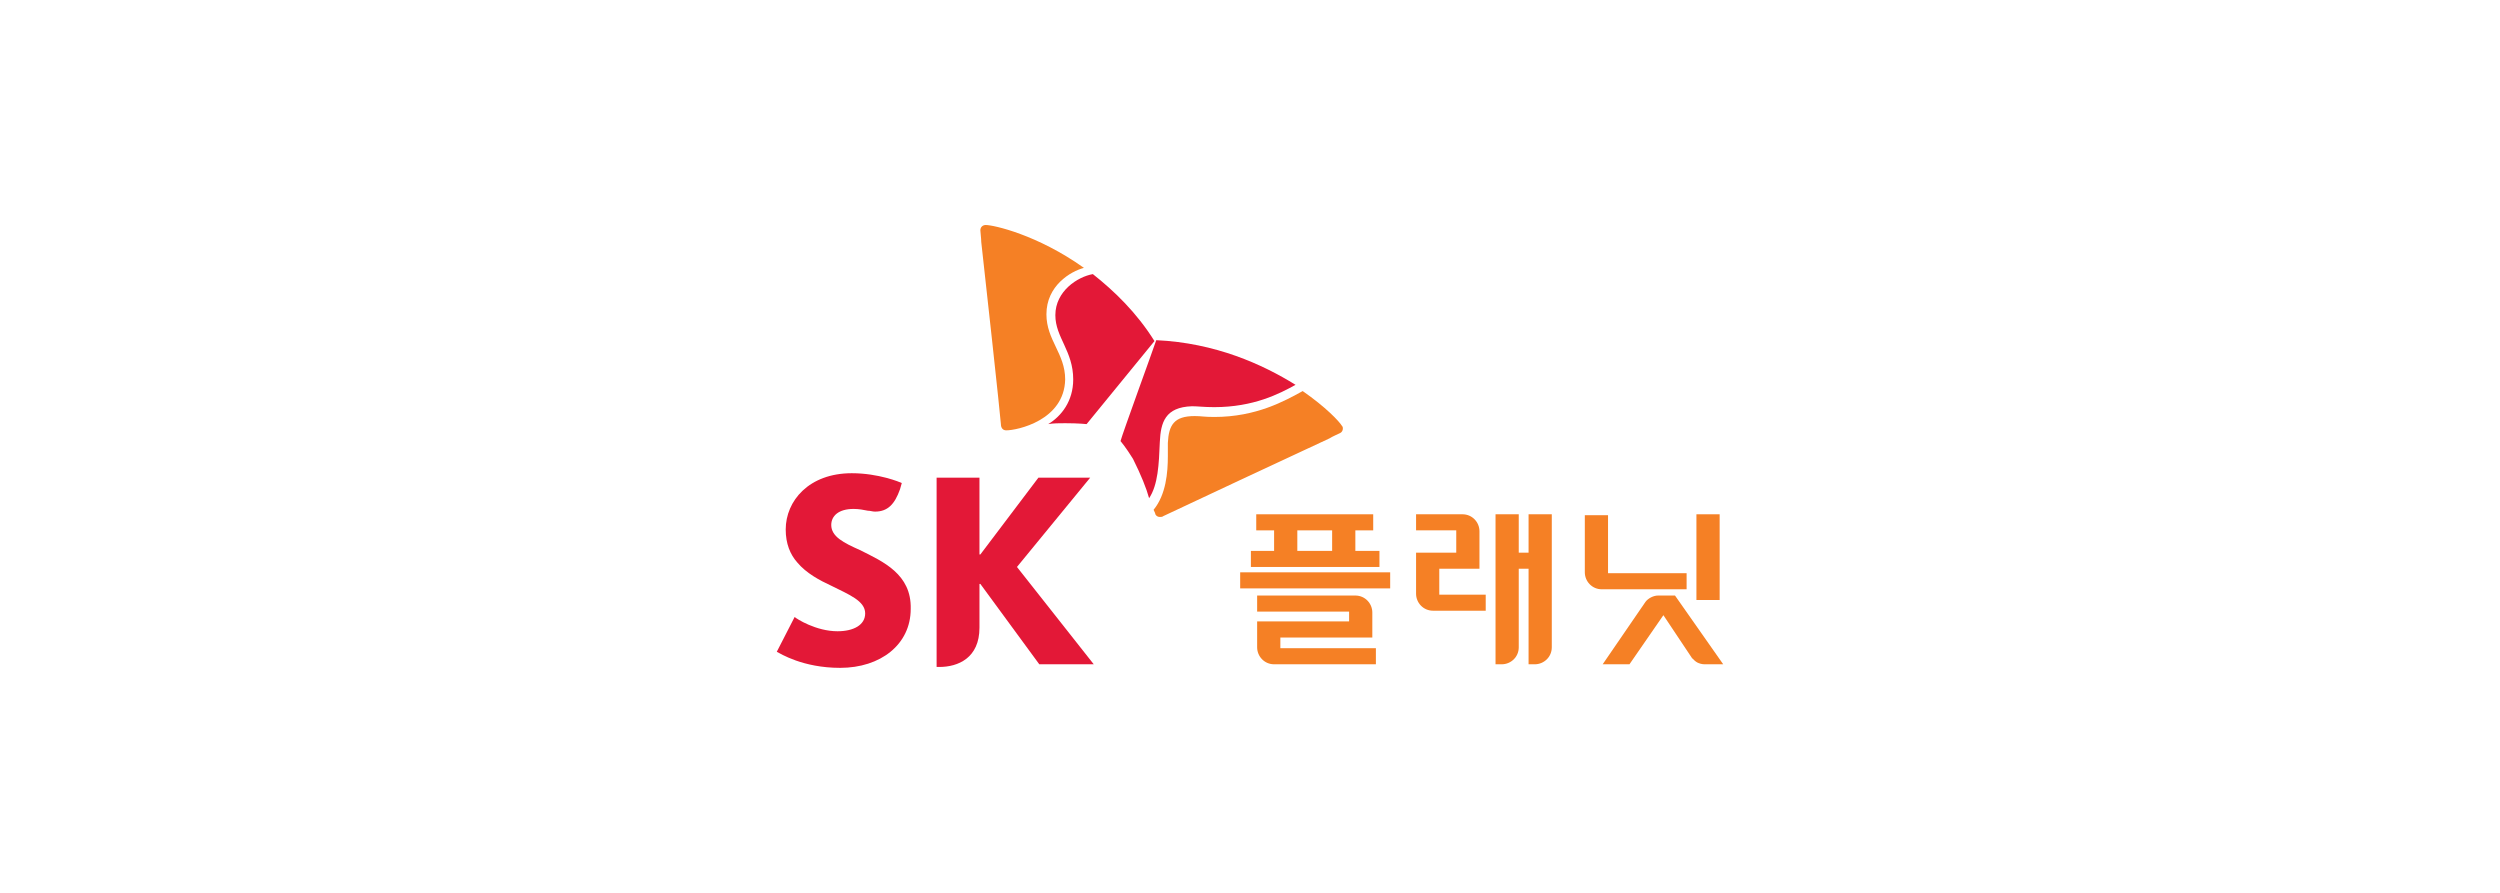 <?xml version="1.0" encoding="utf-8"?>
<!-- Generator: Adobe Illustrator 24.2.0, SVG Export Plug-In . SVG Version: 6.00 Build 0)  -->
<svg version="1.1" id="레이어_1" xmlns="http://www.w3.org/2000/svg" xmlns:xlink="http://www.w3.org/1999/xlink" x="0px"
	 y="0px" viewBox="0 0 280 100" style="enable-background:new 0 0 280 100;" xml:space="preserve">
<style type="text/css">
	.st0{clip-path:url(#SVGID_2_);}
	.st1{fill:#F58025;}
	.st2{fill:#E31837;}
</style>
<g>
	<defs>
		<rect id="SVGID_1_" x="87" y="25.2" width="106" height="49.7"/>
	</defs>
	<clipPath id="SVGID_2_">
		<use xlink:href="#SVGID_1_"  style="overflow:visible;"/>
	</clipPath>
	<g class="st0">
		<path class="st1" d="M161.2,63.7h4.5v-4.2c0-1-0.8-1.9-1.9-1.9h-5.2v1.8h4.5v2.5h-4.5v4.6c0,1,0.8,1.9,1.9,1.9h5.9v-1.8h-5.2V63.7
			z"/>
		<path class="st1" d="M171.2,57.6v4.3h-1.1v-4.3h-2.6v16.8h0.7c1,0,1.9-0.8,1.9-1.9v-8.8h1.1v10.7h0.7c1,0,1.9-0.8,1.9-1.9V57.6
			H171.2z"/>
		<path class="st1" d="M143.4,71.4h10.3v-2.8c0-1-0.8-1.9-1.9-1.9h-11v1.8h10.3v1.1h-10.3v2.9c0,1,0.8,1.9,1.9,1.9h11.4v-1.8h-10.7
			V71.4z"/>
		<path class="st1" d="M138.9,65.9h16.8v-1.8h-16.8V65.9z M145.3,59.4h3.9v2.3h-3.9V59.4z M151.8,61.7v-2.3h2v-1.8h-13.1v1.8h2v2.3
			h-2.6v1.8h14.4v-1.8H151.8z"/>
		<path class="st1" d="M180.1,64.2v-6.5h-2.6v6.4c0,1,0.8,1.9,1.9,1.9h9.5v-1.8H180.1z"/>
		<path class="st1" d="M190,67.2h2.6v-9.6H190V67.2z"/>
		<path class="st1" d="M186.3,68.9l3.2,4.8c0.2,0.2,0.4,0.4,0.6,0.5c0.2,0.1,0.5,0.2,0.8,0.2l2.1,0l-5.4-7.7h-1.9
			c-0.5,0-1.1,0.3-1.4,0.7l-4.8,7h3L186.3,68.9z"/>
		<path class="st2" d="M96.3,61.6c-1.8-0.8-3.2-1.5-3.2-2.8c0-1,0.8-1.8,2.5-1.8c0.6,0,1.1,0.1,1.6,0.2c0.3,0,0.5,0.1,0.8,0.1
			c1.4,0,2.2-0.8,2.8-2.5l0.2-0.7c-0.2-0.1-2.6-1.1-5.6-1.1c-4.8,0-7.4,3.1-7.4,6.3c0,1.6,0.5,2.8,1.3,3.7c1,1.2,2.5,2,3.8,2.6
			c2,1,3.8,1.7,3.8,3.1c0,1.3-1.3,2-3.1,2c-2.4,0-4.6-1.4-4.8-1.6L87,73c0.4,0.2,2.9,1.8,7.1,1.8c4.5,0,7.9-2.6,7.9-6.6
			C102.1,64.3,98.9,62.9,96.3,61.6z"/>
		<path class="st2" d="M113.9,63.5l8.2-10h-5.8l-6.5,8.6h-0.1v-8.6h-4.8v21.2h0.3c2.1,0,4.5-1,4.5-4.4v-4.9h0.1l6.6,9h6.1
			L113.9,63.5z"/>
		<path class="st2" d="M122.4,30.7c-1.7,0.3-4.2,1.9-4.2,4.6c0,2.5,2,4,2,7.2c0,2.4-1.3,4.1-2.8,5c0.6-0.1,1.2-0.1,1.9-0.1
			c1.5,0,2.4,0.1,2.4,0.1l7.6-9.3C127.3,35,124.8,32.6,122.4,30.7z"/>
		<path class="st2" d="M128.7,55.8c1-1.5,1.1-3.8,1.2-6.3c0.1-2.2,0.6-3.9,3.6-4c0.7,0,1.3,0.1,2.5,0.1c4.4,0,7.3-1.5,9.1-2.5
			c-3.7-2.3-9-4.7-15.6-5c-0.4,1.2-3.8,10.5-4,11.3c0,0,0.6,0.7,1.4,2C127.8,53.2,128.4,54.7,128.7,55.8z"/>
		<path class="st1" d="M112.7,48.2c-0.4,0-0.6-0.3-0.6-0.7c0-0.4-1.9-17.8-2.2-20.4c0-0.4-0.1-1.1-0.1-1.3c0-0.4,0.3-0.6,0.6-0.6
			c0.9,0,5.8,1.1,11,4.8c-1.5,0.4-4.2,2-4.2,5.2c0,2.9,2.1,4.4,2.1,7.3C119.2,47.1,113.9,48.2,112.7,48.2z"/>
		<path class="st1" d="M129.2,57.1c0.1,0.2,0.2,0.4,0.2,0.5c0.1,0.2,0.3,0.3,0.5,0.3c0.1,0,0.3,0,0.4-0.1c0.4-0.2,16.2-7.6,18.6-8.7
			c0.3-0.2,1-0.5,1.2-0.6c0.2-0.1,0.3-0.3,0.3-0.5c0-0.1,0-0.2-0.1-0.3c-0.3-0.5-1.8-2.1-4.4-3.9c-2,1.1-5.2,2.9-9.9,2.9
			c-1.2,0-1.4-0.1-2.2-0.1c-2.3,0-2.9,1-3,3c0,0.4,0,0.9,0,1.5C130.8,52.9,130.6,55.4,129.2,57.1z"/>
	</g>
</g>
</svg>
